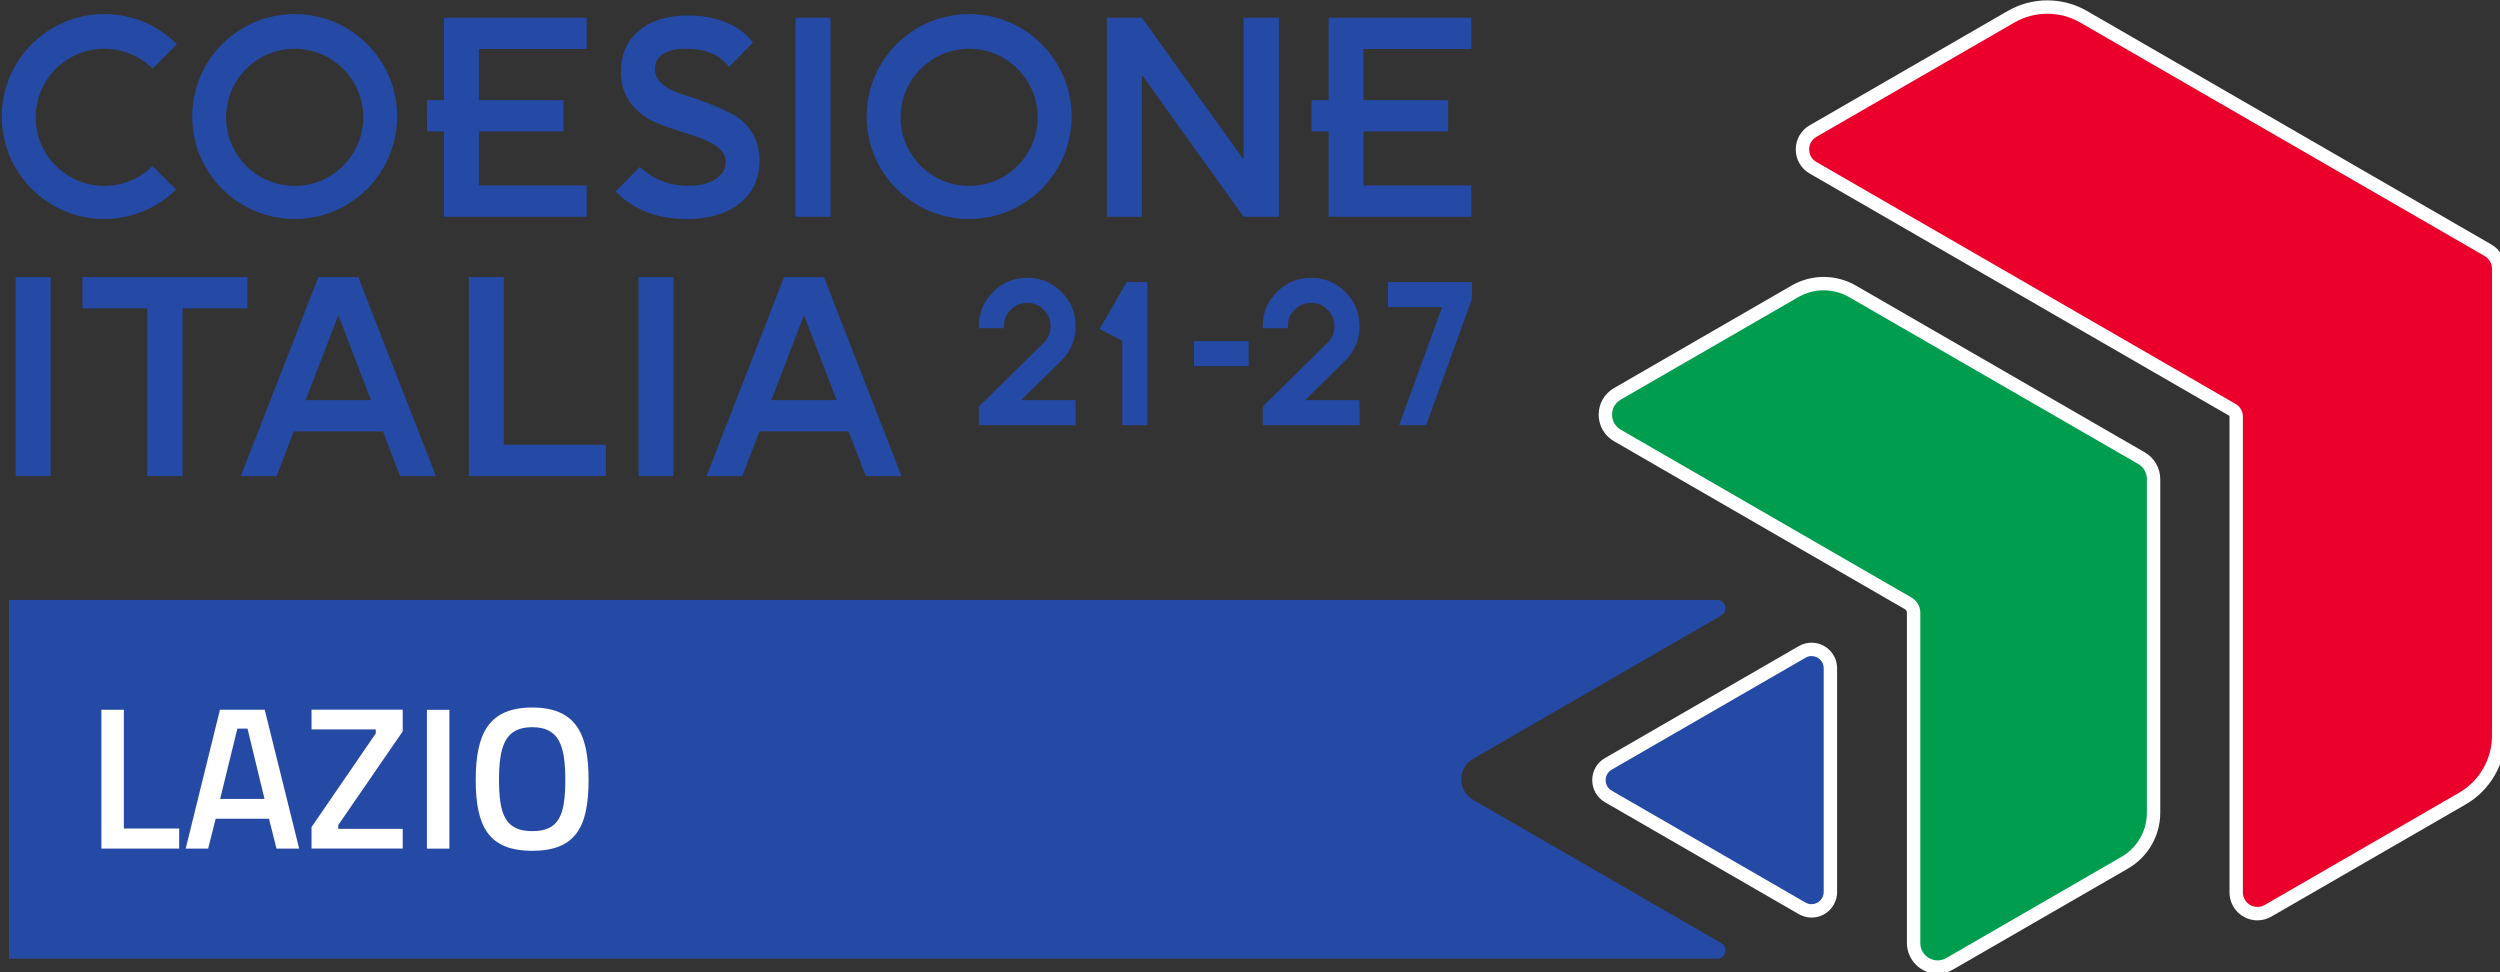 <?xml version="1.0" encoding="UTF-8" standalone="no"?>
<!-- Created with Inkscape (http://www.inkscape.org/) -->

<svg
   width="18.004mm"
   height="7mm"
   viewBox="0 0 18.004 7"
   version="1.1"
   id="svg1"
   inkscape:version="1.4.2 (ebf0e940d0, 2025-05-08)"
   sodipodi:docname="coesione_italia.svg"
   xmlns:inkscape="http://www.inkscape.org/namespaces/inkscape"
   xmlns:sodipodi="http://sodipodi.sourceforge.net/DTD/sodipodi-0.dtd"
   xmlns="http://www.w3.org/2000/svg"
   xmlns:svg="http://www.w3.org/2000/svg">
  <rect x="0" y="0" width="18.004" height="7" fill="#333333" stroke="none"/>
  <sodipodi:namedview
     id="namedview1"
     pagecolor="#ffffff"
     bordercolor="#000000"
     borderopacity="0.25"
     inkscape:showpageshadow="2"
     inkscape:pageopacity="0.0"
     inkscape:pagecheckerboard="0"
     inkscape:deskcolor="#d1d1d1"
     inkscape:document-units="mm"
     inkscape:zoom="1.2304907"
     inkscape:cx="173.10168"
     inkscape:cy="22.348808"
     inkscape:window-width="1474"
     inkscape:window-height="722"
     inkscape:window-x="26"
     inkscape:window-y="23"
     inkscape:window-maximized="0"
     inkscape:current-layer="layer1" />
  <defs
     id="defs1">
    <clipPath
       clipPathUnits="userSpaceOnUse"
       id="clipPath1270">
      <path
         d="M 0,28.346 H 402.52 V 0 H 0 Z"
         transform="translate(-65.789,-5.475)"
         id="path1270" />
    </clipPath>
    <clipPath
       clipPathUnits="userSpaceOnUse"
       id="clipPath1272">
      <path
         d="M 0,28.346 H 402.52 V 0 H 0 Z"
         transform="translate(-61.506,-24.094)"
         id="path1272" />
    </clipPath>
    <clipPath
       clipPathUnits="userSpaceOnUse"
       id="clipPath1274">
      <path
         d="M 0,28.346 H 402.52 V 0 H 0 Z"
         transform="translate(-59.271,-4.388)"
         id="path1274" />
    </clipPath>
    <clipPath
       clipPathUnits="userSpaceOnUse"
       id="clipPath1276">
      <path
         d="M 0,28.346 H 402.52 V 0 H 0 Z"
         transform="translate(-56.948,-18.457)"
         id="path1276" />
    </clipPath>
    <clipPath
       clipPathUnits="userSpaceOnUse"
       id="clipPath1278">
      <path
         d="M 0,28.346 H 402.52 V 0 H 0 Z"
         transform="translate(-56.7,-5.534)"
         id="path1278" />
    </clipPath>
    <clipPath
       clipPathUnits="userSpaceOnUse"
       id="clipPath1280">
      <path
         d="M 0,28.346 H 402.52 V 0 H 0 Z"
         transform="translate(-56.7,-11.002)"
         id="path1280" />
    </clipPath>
    <clipPath
       clipPathUnits="userSpaceOnUse"
       id="clipPath1282">
      <path
         d="M 0,28.346 H 402.52 V 0 H 0 Z"
         transform="translate(-54.858,-4.879)"
         id="path1282" />
    </clipPath>
    <clipPath
       clipPathUnits="userSpaceOnUse"
       id="clipPath1284">
      <path
         d="M 0,28.346 H 402.52 V 0 H 0 Z"
         transform="translate(-41.701,-17.453)"
         id="path1284" />
    </clipPath>
    <clipPath
       clipPathUnits="userSpaceOnUse"
       id="clipPath1286">
      <path
         d="M 0,28.346 H 402.52 V 0 H 0 Z"
         transform="translate(-21.844,-6.806)"
         id="path1286" />
    </clipPath>
    <clipPath
       clipPathUnits="userSpaceOnUse"
       id="clipPath1288">
      <path
         d="M 0,28.346 H 402.52 V 0 H 0 Z"
         transform="translate(-24.264,-7.818)"
         id="path1288" />
    </clipPath>
    <clipPath
       clipPathUnits="userSpaceOnUse"
       id="clipPath1290">
      <path
         d="M 0,28.346 H 402.52 V 0 H 0 Z"
         transform="translate(-26.127,-9.636)"
         id="path1290" />
    </clipPath>
    <clipPath
       clipPathUnits="userSpaceOnUse"
       id="clipPath1292">
      <path
         d="M 0,28.346 H 402.52 V 0 H 0 Z"
         id="path1292" />
    </clipPath>
    <clipPath
       clipPathUnits="userSpaceOnUse"
       id="clipPath1294">
      <path
         d="M 0,28.346 H 402.52 V 0 H 0 Z"
         transform="translate(-31.299,-8.206)"
         id="path1294" />
    </clipPath>
  </defs>
  <g
     inkscape:label="Layer 1"
     inkscape:groupmode="layer"
     id="layer1"
     transform="translate(-40.746,-2.91)">
    <g
       id="g1294"
       transform="matrix(0.265,0,0,0.265,33.758,1.41)">
      <path
         id="path1269"
         d="m 0,0 c -0.238,0 -0.432,0.193 -0.432,0.432 v 9.701 c 0,0.057 -0.031,0.11 -0.08,0.138 l -8.547,4.935 c -0.135,0.078 -0.216,0.218 -0.216,0.374 0,0.156 0.081,0.296 0.216,0.374 l 4.036,2.33 c 0.224,0.13 0.481,0.198 0.74,0.198 0.26,0 0.516,-0.068 0.741,-0.198 l 8.245,-4.761 c 0.133,-0.076 0.216,-0.22 0.216,-0.374 V 3.629 C 4.919,3.102 4.635,2.609 4.178,2.346 L 0.215,0.058 C 0.149,0.02 0.075,0 0,0"
         style="fill:#ea002a;fill-opacity:1;fill-rule:nonzero;stroke:none"
         transform="matrix(1.333,0,0,-1.333,87.719,30.496)"
         clip-path="url(#clipPath1270)" />
      <path
         id="path1271"
         d="m 0,0 c -0.284,0 -0.563,-0.075 -0.809,-0.217 l -4.036,-2.33 c -0.177,-0.102 -0.284,-0.286 -0.284,-0.492 0,-0.206 0.107,-0.39 0.284,-0.492 l 8.548,-4.935 c 0.006,-0.004 0.011,-0.012 0.011,-0.02 v -9.701 c 0,-0.314 0.255,-0.569 0.569,-0.569 0.099,0 0.197,0.027 0.283,0.076 l 3.963,2.288 c 0.499,0.288 0.809,0.826 0.809,1.402 v 9.52 c 0,0.203 -0.109,0.391 -0.284,0.492 L 0.809,-0.217 C 0.563,-0.075 0.284,0 0,0 m 0,-0.273 c 0.232,0 0.464,-0.06 0.672,-0.18 l 8.245,-4.76 C 9.009,-5.267 9.065,-5.364 9.065,-5.47 v -9.52 c 0,-0.481 -0.256,-0.925 -0.672,-1.165 L 4.43,-18.443 c -0.048,-0.028 -0.098,-0.04 -0.147,-0.04 -0.155,0 -0.296,0.124 -0.296,0.296 v 9.701 c 0,0.106 -0.056,0.203 -0.148,0.257 l -8.547,4.934 c -0.197,0.114 -0.197,0.398 0,0.512 l 4.035,2.33 c 0.208,0.12 0.441,0.18 0.673,0.18"
         style="fill:#ffffff;fill-opacity:1;fill-rule:nonzero;stroke:none"
         transform="matrix(1.333,0,0,-1.333,82.008,5.67)"
         clip-path="url(#clipPath1272)" />
      <path
         id="path1273"
         d="m 0,0 c -0.271,0 -0.491,0.22 -0.491,0.49 v 6.736 c 0,0.077 -0.041,0.149 -0.108,0.187 l -5.93,3.424 c -0.154,0.089 -0.245,0.247 -0.245,0.424 0,0.177 0.091,0.336 0.244,0.425 l 3.62,2.09 c 0.179,0.102 0.381,0.157 0.587,0.157 0.205,0 0.408,-0.055 0.587,-0.157 L 4.157,10.373 C 4.308,10.286 4.402,10.123 4.402,9.949 V 3.144 C 4.402,2.726 4.177,2.337 3.815,2.128 L 0.244,0.065 C 0.169,0.022 0.084,0 0,0"
         style="fill:#009d4f;fill-opacity:1;fill-rule:nonzero;stroke:none"
         transform="matrix(1.333,0,0,-1.333,79.028,31.945)"
         clip-path="url(#clipPath1274)" />
      <path
         id="path1275"
         d="m 0,0 c -0.23,0 -0.457,-0.061 -0.655,-0.176 l -3.62,-2.09 c -0.196,-0.113 -0.313,-0.316 -0.313,-0.542 0,-0.226 0.117,-0.429 0.313,-0.542 l 5.93,-3.424 c 0.025,-0.014 0.041,-0.041 0.041,-0.07 v -6.735 c 0,-0.346 0.281,-0.627 0.626,-0.627 0.11,0 0.218,0.029 0.313,0.085 l 3.571,2.061 c 0.404,0.234 0.655,0.668 0.655,1.134 v 6.805 c 0,0.224 -0.12,0.432 -0.313,0.543 L 0.655,-0.176 C 0.456,-0.061 0.229,0 0,0 m 0,-0.273 c 0.179,0 0.358,-0.046 0.518,-0.139 l 5.894,-3.402 c 0.109,-0.063 0.176,-0.18 0.176,-0.307 v -6.805 c 0,-0.37 -0.197,-0.713 -0.518,-0.897 l -3.571,-2.063 c -0.057,-0.032 -0.118,-0.048 -0.177,-0.048 -0.184,0 -0.353,0.149 -0.353,0.355 v 6.735 c 0,0.126 -0.068,0.243 -0.177,0.306 l -5.931,3.424 c -0.235,0.136 -0.235,0.476 0,0.612 l 3.62,2.09 c 0.161,0.093 0.34,0.139 0.519,0.139"
         style="fill:#ffffff;fill-opacity:1;fill-rule:nonzero;stroke:none"
         transform="matrix(1.333,0,0,-1.333,75.931,13.186)"
         clip-path="url(#clipPath1276)" />
      <path
         id="path1277"
         d="m 0,0 c -0.066,0 -0.132,0.019 -0.191,0.052 l -3.952,2.281 c -0.12,0.07 -0.191,0.194 -0.191,0.333 0,0.139 0.071,0.263 0.191,0.332 l 3.952,2.281 C -0.132,5.313 -0.066,5.331 0,5.331 0.212,5.331 0.384,5.159 0.384,4.947 V 0.385 C 0.384,0.278 0.343,0.181 0.267,0.108 0.195,0.04 0.098,0 0,0"
         style="fill:#254aa5;fill-opacity:1;fill-rule:nonzero;stroke:none"
         transform="matrix(1.333,0,0,-1.333,75.6,30.416)"
         clip-path="url(#clipPath1278)" />
      <path
         id="path1279"
         d="m 0,0 c -0.09,0 -0.18,-0.024 -0.26,-0.07 l -3.951,-2.282 c -0.163,-0.093 -0.26,-0.262 -0.26,-0.45 0,-0.188 0.097,-0.356 0.26,-0.451 l 3.951,-2.281 c 0.08,-0.045 0.17,-0.07 0.26,-0.07 0.287,0 0.521,0.234 0.521,0.521 v 4.562 C 0.521,-0.233 0.287,0 0,0 m 0,-0.273 c 0.129,0 0.248,-0.103 0.248,-0.248 v -4.562 c 0,-0.145 -0.119,-0.248 -0.248,-0.248 -0.041,0 -0.083,0.011 -0.123,0.033 l -3.951,2.281 c -0.165,0.096 -0.165,0.334 0,0.429 l 3.951,2.281 c 0.04,0.024 0.082,0.034 0.123,0.034"
         style="fill:#ffffff;fill-opacity:1;fill-rule:nonzero;stroke:none"
         transform="matrix(1.333,0,0,-1.333,75.6,23.126)"
         clip-path="url(#clipPath1280)" />
      <path
         id="path1281"
         d="m 0,0 -5.057,2.92 c -0.152,0.088 -0.242,0.245 -0.242,0.42 0,0.175 0.09,0.332 0.242,0.419 L 0,6.679 C 0.105,6.739 0.087,6.841 0.08,6.87 0.072,6.9 0.036,6.996 -0.085,6.996 h -4.904 -29.918 v -7.313 h 29.918 4.904 c 0.121,0 0.157,0.096 0.165,0.126 C 0.087,-0.161 0.105,-0.061 0,0"
         style="fill:#254aa5;fill-opacity:1;fill-rule:nonzero;stroke:none"
         transform="matrix(1.333,0,0,-1.333,73.145,31.29)"
         clip-path="url(#clipPath1282)" />
      <path
         id="path1283"
         d="M 0,0 C 0,0.271 -0.098,0.506 -0.289,0.697 -0.48,0.889 -0.715,0.986 -0.987,0.986 -1.258,0.986 -1.493,0.889 -1.684,0.697 -1.876,0.506 -1.973,0.271 -1.973,0 v -0.041 h 0.511 V 0 c 0,0.132 0.045,0.242 0.14,0.335 0.093,0.095 0.203,0.14 0.335,0.14 0.133,0 0.242,-0.045 0.336,-0.14 0.094,-0.093 0.14,-0.203 0.14,-0.335 0,-0.132 -0.046,-0.242 -0.139,-0.336 L -1.973,-1.638 V -2.019 H 0 v 0.512 h -1.111 l 0.824,0.811 C -0.097,-0.506 0,-0.271 0,0 m 2.412,-0.814 h 1.113 v 0.511 H 2.412 Z m -1.925,0.756 0.45,-0.233 0.013,0.022 v -1.75 H 1.461 V 0.9 H 1.04 Z M 6.367,0.9 V 0.389 H 7.471 L 6.594,-2.019 H 7.145 L 8.08,0.56 8.082,0.9 Z M 5.787,0 C 5.787,0.271 5.69,0.506 5.498,0.697 5.307,0.889 5.072,0.986 4.801,0.986 4.529,0.986 4.294,0.889 4.103,0.697 3.912,0.506 3.814,0.271 3.814,0 V -0.041 H 4.325 V 0 c 0,0.132 0.046,0.242 0.14,0.335 0.094,0.095 0.203,0.14 0.336,0.14 0.132,0 0.241,-0.045 0.335,-0.14 C 5.23,0.242 5.276,0.132 5.276,0 5.276,-0.132 5.23,-0.242 5.136,-0.336 L 3.814,-1.638 v -0.381 h 1.973 v 0.512 H 4.676 L 5.5,-0.696 C 5.69,-0.506 5.787,-0.271 5.787,0 M -8.912,-3.055 h 0.713 v 4.057 h -0.713 z m 2.466,6.434 c 0,0.224 -0.053,0.417 -0.159,0.579 -0.107,0.163 -0.238,0.285 -0.395,0.366 -0.156,0.081 -0.327,0.157 -0.513,0.229 -0.185,0.071 -0.356,0.13 -0.512,0.176 -0.157,0.047 -0.288,0.113 -0.394,0.2 -0.107,0.087 -0.16,0.191 -0.16,0.31 0,0.136 0.056,0.239 0.168,0.31 0.112,0.072 0.267,0.108 0.464,0.108 0.402,0 0.696,-0.124 0.881,-0.371 l 0.487,0.498 C -6.707,5.958 -6.887,6.093 -7.121,6.19 -7.355,6.287 -7.615,6.335 -7.901,6.335 -8.322,6.335 -8.655,6.232 -8.9,6.028 -9.146,5.823 -9.269,5.541 -9.269,5.182 c 0,-0.267 0.074,-0.488 0.221,-0.664 0.147,-0.176 0.324,-0.305 0.533,-0.386 0.208,-0.081 0.417,-0.153 0.626,-0.214 0.208,-0.062 0.386,-0.137 0.533,-0.226 0.147,-0.089 0.22,-0.203 0.22,-0.342 0,-0.147 -0.069,-0.265 -0.205,-0.353 -0.138,-0.089 -0.322,-0.134 -0.554,-0.134 -0.386,0 -0.717,0.128 -0.991,0.383 L -9.379,2.747 c 0.363,-0.374 0.846,-0.562 1.449,-0.562 0.456,0 0.817,0.107 1.084,0.322 0.267,0.214 0.4,0.505 0.4,0.872 m 0.241,-4.887 0.666,1.733 0.667,-1.733 z m 0.261,2.51 -1.582,-4.057 h 0.73 l 0.348,0.91 h 1.82 l 0.347,-0.91 h 0.73 l -1.582,4.057 z m -5.715,0 h -0.713 v -4.057 h 2.794 v 0.638 h -2.081 z m 9.487,1.858 c -0.772,0 -1.398,0.626 -1.398,1.398 0,0.772 0.626,1.398 1.398,1.398 0.772,0 1.398,-0.626 1.398,-1.398 0,-0.772 -0.626,-1.398 -1.398,-1.398 m 2.089,1.414 c 0,1.154 -0.936,2.089 -2.089,2.089 -1.154,0 -2.089,-0.935 -2.089,-2.089 0,-1.153 0.935,-2.088 2.089,-2.088 1.153,0 2.089,0.935 2.089,2.088 m -15.616,-5.782 0.667,1.733 0.666,-1.733 z m 0.261,2.51 -1.582,-4.057 h 0.73 l 0.348,0.91 h 1.82 l 0.348,-0.91 h 0.73 l -1.582,4.057 z m 5.468,1.229 v 0.638 h -2.197 V 3.97 h 1.481 v 0 h 0.245 v 0.638 h -0.245 v 0.001 h -1.481 v 1.042 h 2.197 v 0.638 h -2.909 v -1.68 h -0.346 V 3.97 h 0.346 V 2.231 Z m 4.973,4.058 H -5.71 V 2.232 h 0.713 z M 1.35,5.124 3.424,2.231 H 4.143 V 6.289 H 3.424 V 3.396 L 1.35,6.289 H 0.637 V 2.231 H 1.35 Z M -19.804,2.186 c 0.57,0 1.086,0.229 1.463,0.599 l -0.478,0.481 c -0.252,-0.251 -0.6,-0.406 -0.985,-0.406 -0.772,0 -1.398,0.626 -1.398,1.398 0,0.772 0.626,1.398 1.398,1.398 0.385,0 0.733,-0.155 0.985,-0.406 l 0.495,0.499 c -0.378,0.379 -0.902,0.614 -1.48,0.614 -1.154,0 -2.089,-0.935 -2.089,-2.089 0,-1.153 0.935,-2.088 2.089,-2.088 M 5.156,2.231 H 8.065 V 2.869 H 5.868 V 3.97 H 7.35 v 0 H 7.594 V 4.608 H 7.35 V 4.609 H 5.868 V 5.651 H 8.065 V 6.289 H 5.156 V 4.609 H 4.81 V 3.97 h 0.346 z m -21.078,3.425 c 0.772,0 1.398,-0.626 1.398,-1.398 0,-0.772 -0.626,-1.398 -1.398,-1.398 -0.772,0 -1.398,0.626 -1.398,1.398 0,0.772 0.626,1.398 1.398,1.398 m 0,-3.47 c 1.153,0 2.089,0.935 2.089,2.088 0,1.154 -0.936,2.089 -2.089,2.089 -1.154,0 -2.089,-0.935 -2.089,-2.089 0,-1.153 0.935,-2.088 2.089,-2.088 m -5.688,-5.241 h 0.713 v 4.057 h -0.713 z m 4.723,4.057 h -3.362 V 0.364 h 1.322 v -3.419 h 0.719 v 3.419 h 1.321 z"
         style="fill:#254aa5;fill-opacity:1;fill-rule:nonzero;stroke:none"
         transform="matrix(1.333,0,0,-1.333,55.602,14.525)"
         clip-path="url(#clipPath1284)" />
      <path
         id="path1285"
         d="M 0,0 V 2.83 H 0.458 V 0.409 H 1.586 V 0 Z"
         style="fill:#ffffff;fill-opacity:1;fill-rule:nonzero;stroke:none"
         transform="matrix(1.333,0,0,-1.333,29.125,28.721)"
         clip-path="url(#clipPath1286)" />
      <path
         id="path1287"
         d="M 0,0 H 0.905 L 0.558,1.434 H 0.352 Z m -0.004,1.818 h 0.913 l 0.702,-2.83 H 1.149 l -0.153,0.608 h -1.087 l -0.153,-0.608 h -0.458 z"
         style="fill:#ffffff;fill-opacity:1;fill-rule:nonzero;stroke:none"
         transform="matrix(1.333,0,0,-1.333,32.352,27.372)"
         clip-path="url(#clipPath1288)" />
      <path
         id="path1289"
         d="M 0,0 H 1.859 V -0.442 L 0.545,-2.351 V -2.43 h 1.314 v -0.4 H 0 v 0.437 l 1.31,1.91 v 0.082 H 0 Z"
         style="fill:#ffffff;fill-opacity:1;fill-rule:nonzero;stroke:none"
         transform="matrix(1.333,0,0,-1.333,34.836,24.947)"
         clip-path="url(#clipPath1290)" />
      <path
         id="path1291"
         d="m 28.486,9.636 h 0.458 v -2.83 h -0.458 z"
         style="fill:#ffffff;fill-opacity:1;fill-rule:nonzero;stroke:none"
         transform="matrix(1.333,0,0,-1.333,0,37.795)"
         clip-path="url(#clipPath1292)" />
      <path
         id="path1293"
         d="m 0,0 c 0,0.702 -0.128,1.074 -0.674,1.074 -0.545,0 -0.677,-0.372 -0.677,-1.074 0,-0.706 0.128,-1.045 0.677,-1.045 C -0.124,-1.045 0,-0.719 0,0 m -1.826,0 c 0,0.946 0.268,1.475 1.152,1.475 0.884,0 1.149,-0.525 1.149,-1.475 0,-0.963 -0.265,-1.446 -1.149,-1.446 -0.888,0 -1.152,0.492 -1.152,1.446"
         style="fill:#ffffff;fill-opacity:1;fill-rule:nonzero;stroke:none"
         transform="matrix(1.333,0,0,-1.333,41.732,26.854)"
         clip-path="url(#clipPath1294)" />
    </g>
  </g>
</svg>
